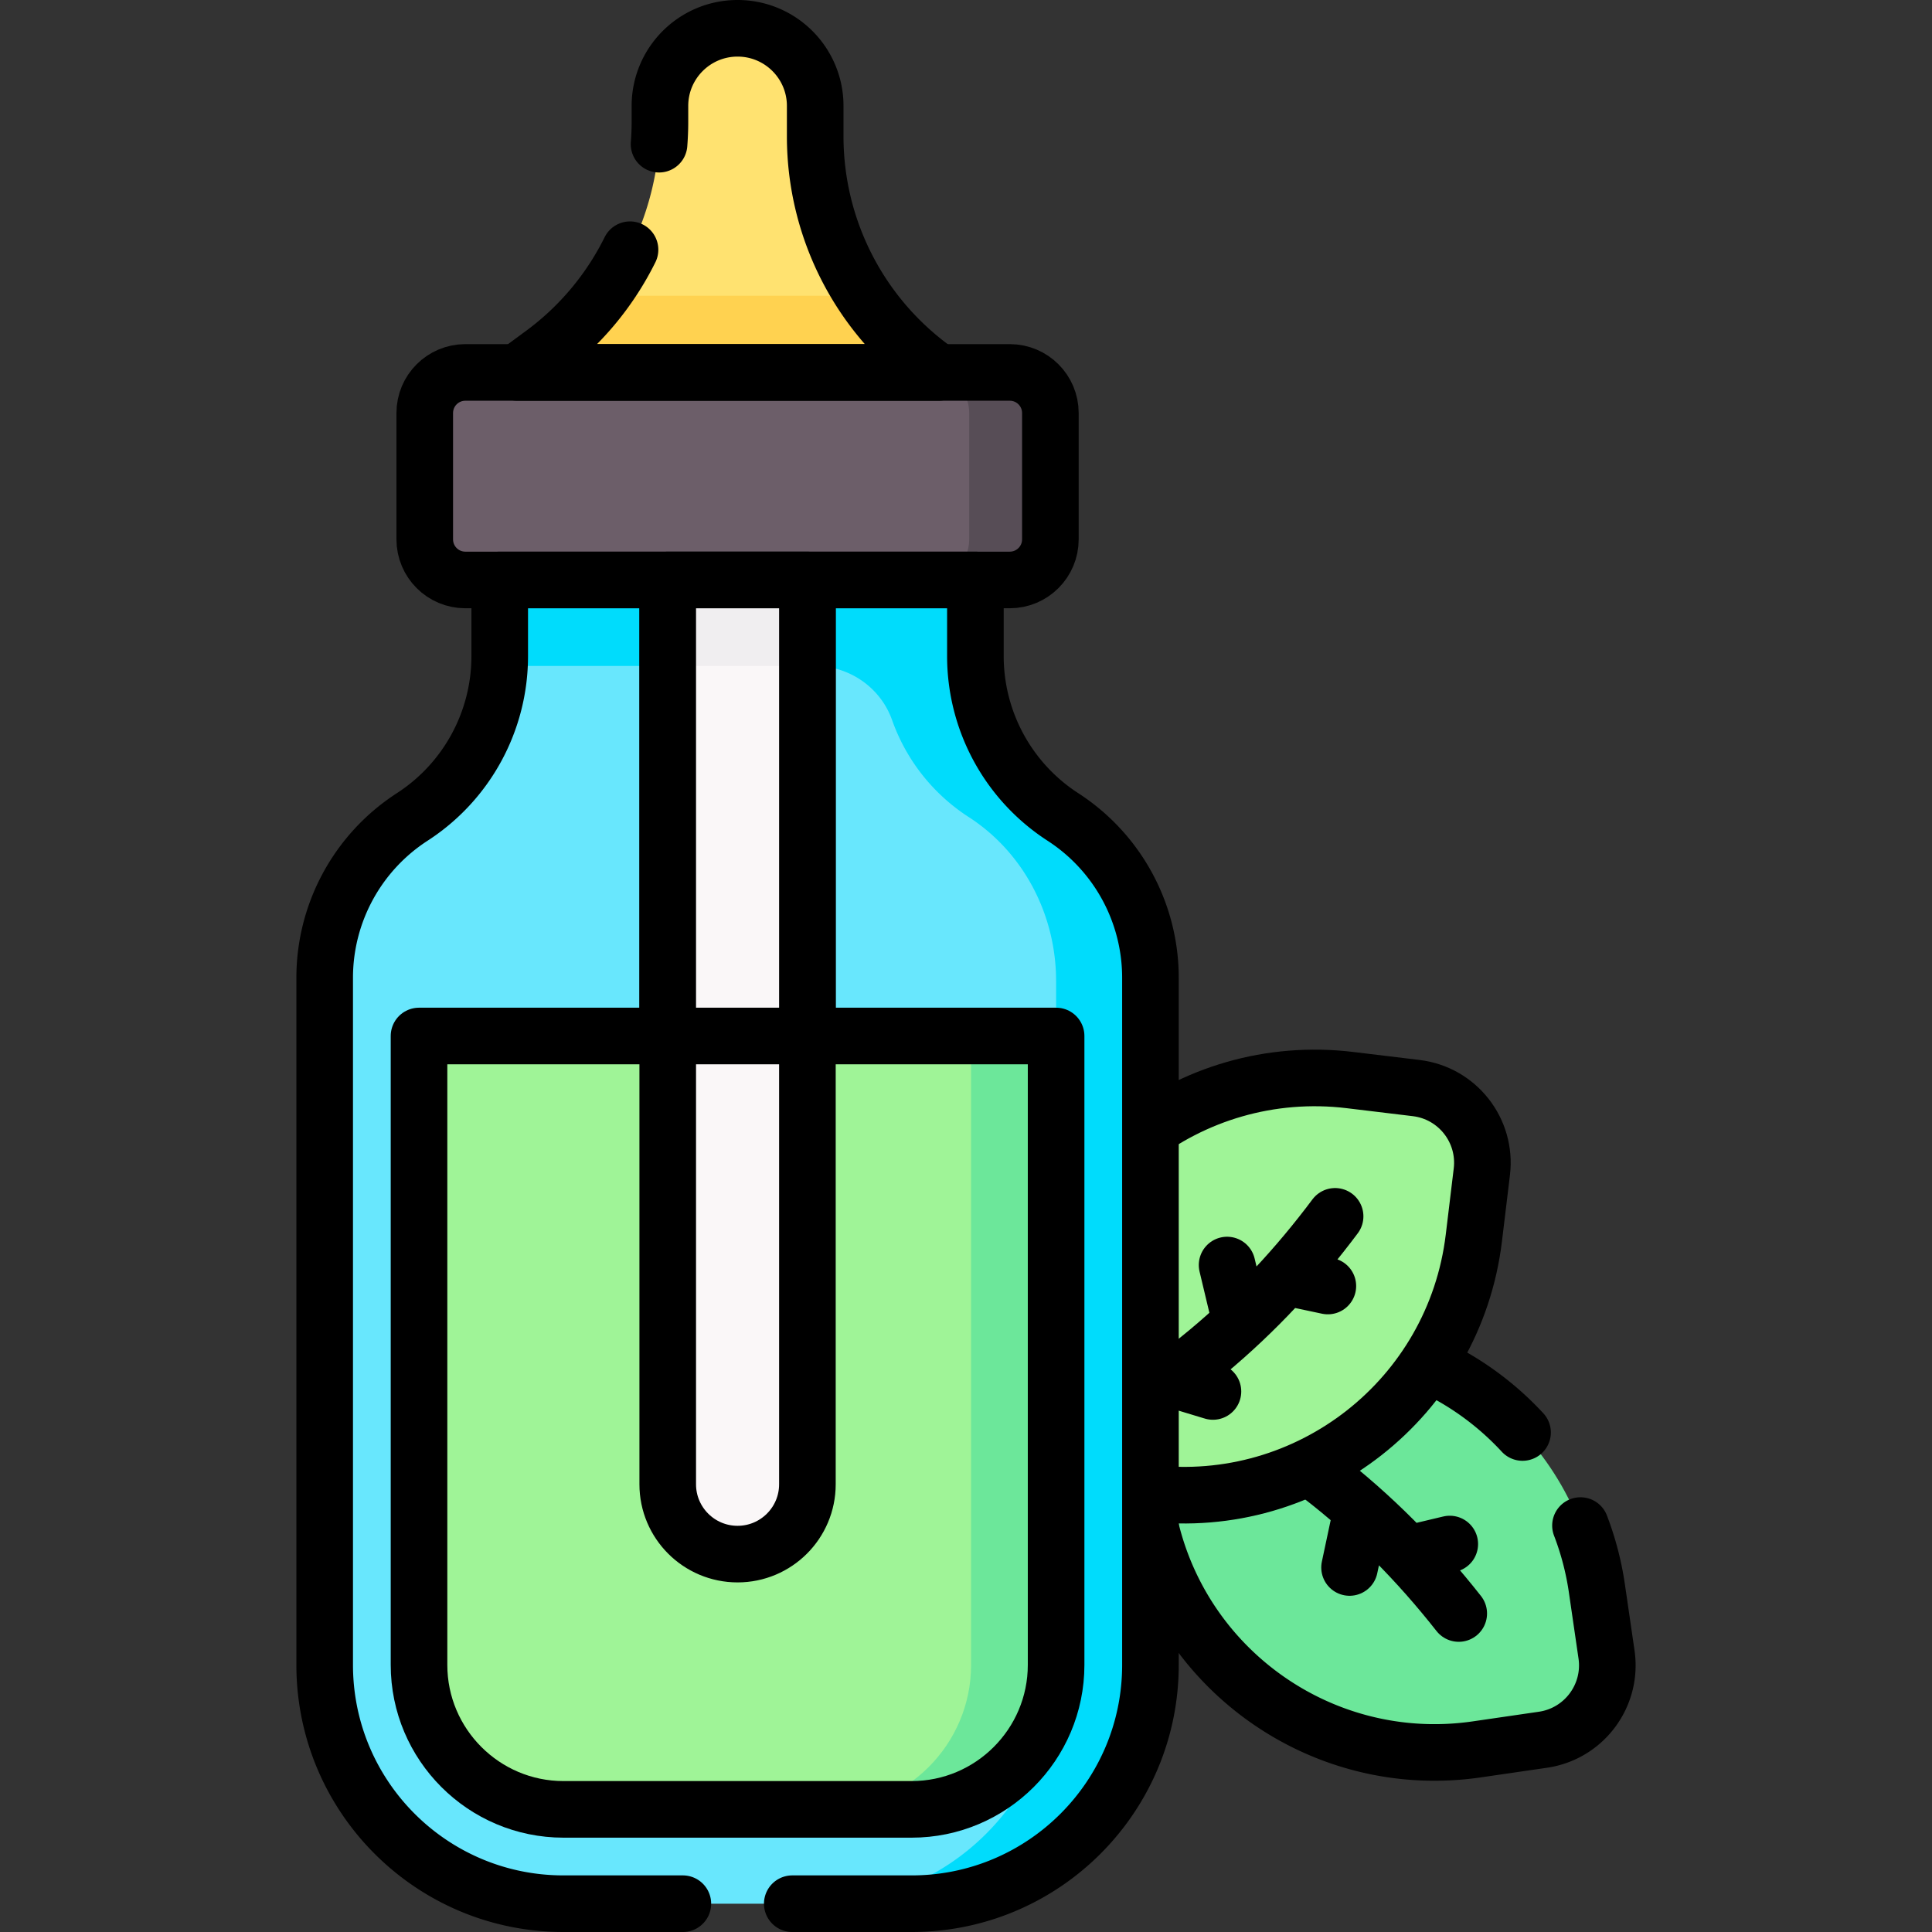 <?xml version="1.0" encoding="UTF-8"?>
<svg xmlns="http://www.w3.org/2000/svg" xmlns:xlink="http://www.w3.org/1999/xlink" version="1.1" width="512" height="512" x="0" y="0" viewBox="0 0 512 512" style="enable-background:new 0 0 512 512" xml:space="preserve">
  <rect x="0" y="0" width="512" height="512" fill="#333333" stroke="none"/>
  <g>
    <path d="m298.195 360.921 5.421 37.214c6.165 42.319 45.469 71.628 87.788 65.464l17.49-2.548c10.893-1.587 18.438-11.704 16.851-22.597l-2.548-17.49c-6.165-42.319-45.469-71.628-87.788-65.464l-37.214 5.421z" style="" fill="#6CE79A" data-original="#6ce79a"></path>
    <path d="M403.489 379.622a77.86 77.86 0 0 0-22.307-16.773c-13.669-6.845-29.498-9.72-45.773-7.35l-37.214 5.421 5.421 37.215c6.165 42.319 45.469 71.628 87.788 65.464l17.49-2.548c10.893-1.587 18.438-11.704 16.851-22.597l-2.548-17.491a77.589 77.589 0 0 0-4.354-16.671" style="stroke-linecap: round; stroke-linejoin: round; stroke-miterlimit: 10;" fill="none" stroke="#000000" stroke-width="15px" stroke-linecap="round" stroke-linejoin="round" stroke-miterlimit="10" data-original="#000000"></path>
    <path d="M386.581 427.595c-21.32-27.086-48.521-49.595-85.376-63.958M384.204 409.184l-11.217 2.669M357.646 415.397l3.25-15.284M353.075 381.996l-10.654 3.514M324.159 390.05l2.269-12.973" style="stroke-linecap: round; stroke-linejoin: round; stroke-miterlimit: 10;" fill="none" stroke="#000000" stroke-width="15px" stroke-linecap="round" stroke-linejoin="round" stroke-miterlimit="10" data-original="#000000"></path>
    <path d="m268.922 376.05 2.68-22.214c5.121-42.458 43.692-72.726 86.151-67.604l17.548 2.117c10.929 1.318 18.72 11.247 17.402 22.176l-2.117 17.548c-5.121 42.458-43.692 72.726-86.151 67.604l-22.214-2.68c-8.353-1.008-14.307-8.596-13.299-16.947z" style="" fill="#9FF497" data-original="#9ff497"></path>
    <path d="m268.922 376.05 2.68-22.214c5.121-42.458 43.692-72.726 86.151-67.604l17.548 2.117c10.929 1.318 18.72 11.247 17.402 22.176l-2.117 17.548c-5.121 42.458-43.692 72.726-86.151 67.604l-22.214-2.68c-8.353-1.008-14.307-8.596-13.299-16.947z" style="stroke-linecap: round; stroke-linejoin: round; stroke-miterlimit: 10;" fill="none" stroke="#000000" stroke-width="15px" stroke-linecap="round" stroke-linejoin="round" stroke-miterlimit="10" data-original="#000000"></path>
    <path d="M353.817 322.343c-19.618 26.226-44.644 48.452-78.39 63.697M351.894 340.807l-11.28-2.393M325.191 335.249l3.625 15.2M321.443 368.753l-10.737-3.251M292.338 361.413l2.587 12.913" style="stroke-linecap: round; stroke-linejoin: round; stroke-miterlimit: 10;" fill="none" stroke="#000000" stroke-width="15px" stroke-linecap="round" stroke-linejoin="round" stroke-miterlimit="10" data-original="#000000"></path>
    <path d="M216.035 36.135v-8.062c0-11.362-9.211-20.573-20.573-20.573s-20.573 9.211-20.573 20.573v4.276a76.202 76.202 0 0 1-31.009 61.354l-6.78 4.994 37.79 20h41.146l32.697-20a76.202 76.202 0 0 1-32.698-62.562z" style="" fill="#FFE270" data-original="#ffe270"></path>
    <path d="m143.88 93.703-6.78 4.994H248.733a76.147 76.147 0 0 1-19.914-20.33h-69.4a76.161 76.161 0 0 1-15.539 15.336z" style="" fill="#FFD250" data-original="#ffd250"></path>
    <path d="M258.492 173.883v-20.188l-65.576-27.499-60.484 27.499v20.188a50.76 50.76 0 0 1-23.194 42.622 50.76 50.76 0 0 0-23.194 42.622v182.087c0 34.952 28.334 63.287 63.287 63.287h92.261c34.952 0 63.287-28.334 63.287-63.287V259.126a50.757 50.757 0 0 0-23.194-42.621 50.76 50.76 0 0 1-23.193-42.622z" style="" fill="#68E7FD" data-original="#68e7fd"></path>
    <path d="M281.709 216.519a50.745 50.745 0 0 1-23.134-40.03c-.154-2.987-.046-1.524-.083-22.794h-126.06v20.188c0 .873-.038 1.74-.083 2.606h83.573c9.169 0 17.436 5.706 20.496 14.349a50.71 50.71 0 0 0 20.289 25.681c14.654 9.465 23.17 26.024 23.17 43.469v181.225c0 34.952-28.334 63.287-63.287 63.287h25c34.952 0 63.287-28.335 63.287-63.287V259.989c.002-17.445-8.515-34.004-23.168-43.47z" style="" fill="#00DCFC" data-original="#00dcfc"></path>
    <path d="M267.602 153.695h-144.28c-5.942 0-10.759-4.817-10.759-10.759v-33.479c0-5.942 4.817-10.759 10.759-10.759h144.28c5.942 0 10.759 4.817 10.759 10.759v33.479c0 5.942-4.817 10.759-10.759 10.759z" style="" fill="#6C5E69" data-original="#6c5e69"></path>
    <path d="M267.602 98.697h-21.507c5.942 0 10.759 4.817 10.759 10.759v33.479c0 5.942-4.817 10.759-10.759 10.759h21.507c5.942 0 10.759-4.817 10.759-10.759v-33.479c0-5.942-4.817-10.759-10.759-10.759z" style="" fill="#574D56" data-original="#574d56"></path>
    <path d="M267.602 153.695h-144.28c-5.942 0-10.759-4.817-10.759-10.759v-33.479c0-5.942 4.817-10.759 10.759-10.759h144.28c5.942 0 10.759 4.817 10.759 10.759v33.479c0 5.942-4.817 10.759-10.759 10.759zM195.462 411.853h0c-10.221 0-18.507-8.286-18.507-18.507V153.695h37.014v239.651c0 10.221-8.286 18.507-18.507 18.507z" style="stroke-linecap: round; stroke-linejoin: round; stroke-miterlimit: 10;" fill="none" stroke="#000000" stroke-width="15px" stroke-linecap="round" stroke-linejoin="round" stroke-miterlimit="10" data-original="#000000"></path>
    <path d="M111.045 274.55v166.663c0 21.111 17.175 38.287 38.286 38.287h92.262c21.111 0 38.286-17.176 38.286-38.287V274.55H111.045z" style="" fill="#9FF497" data-original="#9ff497"></path>
    <path d="M257.347 274.55v166.663c0 21.111-17.175 38.287-38.286 38.287h22.532c21.111 0 38.286-17.176 38.286-38.287V274.55h-22.532z" style="" fill="#6CE79A" data-original="#6ce79a"></path>
    <path d="M195.462 411.853c-10.221 0-18.507-8.286-18.507-18.507V153.695h37.014v239.651c0 10.221-8.286 18.507-18.507 18.507z" style="" fill="#FAF7F8" data-original="#faf7f8"></path>
    <path d="M176.955 153.695h37.014v22.794h-37.014z" style="" fill="#F0EEF0" data-original="#f0eef0"></path>
    <path d="M111.045 274.55v166.663c0 21.111 17.175 38.287 38.286 38.287h92.262c21.111 0 38.286-17.176 38.286-38.287V274.55H111.045z" style="stroke-linecap: round; stroke-linejoin: round; stroke-miterlimit: 10;" fill="none" stroke="#000000" stroke-width="15px" stroke-linecap="round" stroke-linejoin="round" stroke-miterlimit="10" data-original="#000000"></path>
    <path d="M195.462 411.853h0c-10.221 0-18.507-8.286-18.507-18.507V153.695h37.014v239.651c0 10.221-8.286 18.507-18.507 18.507z" style="stroke-linecap: round; stroke-linejoin: round; stroke-miterlimit: 10;" fill="none" stroke="#000000" stroke-width="15px" stroke-linecap="round" stroke-linejoin="round" stroke-miterlimit="10" data-original="#000000"></path>
    <path d="M209.962 504.5h31.63c34.952 0 63.287-28.334 63.287-63.287V259.126a50.758 50.758 0 0 0-23.194-42.622 50.76 50.76 0 0 1-23.194-42.622v-20.188h-126.06v20.188a50.758 50.758 0 0 1-23.194 42.622h0a50.76 50.76 0 0 0-23.194 42.622v182.087c0 34.952 28.334 63.287 63.287 63.287h31.631M166.961 66.179a76.176 76.176 0 0 1-23.081 27.524l-6.78 4.994H248.733a76.2 76.2 0 0 1-32.697-62.562v-8.062c0-11.362-9.211-20.573-20.573-20.573s-20.573 9.211-20.573 20.573v4.276c0 1.964-.084 3.918-.233 5.859" style="stroke-linecap: round; stroke-linejoin: round; stroke-miterlimit: 10;" fill="none" stroke="#000000" stroke-width="15px" stroke-linecap="round" stroke-linejoin="round" stroke-miterlimit="10" data-original="#000000"></path>
  </g>
</svg>
